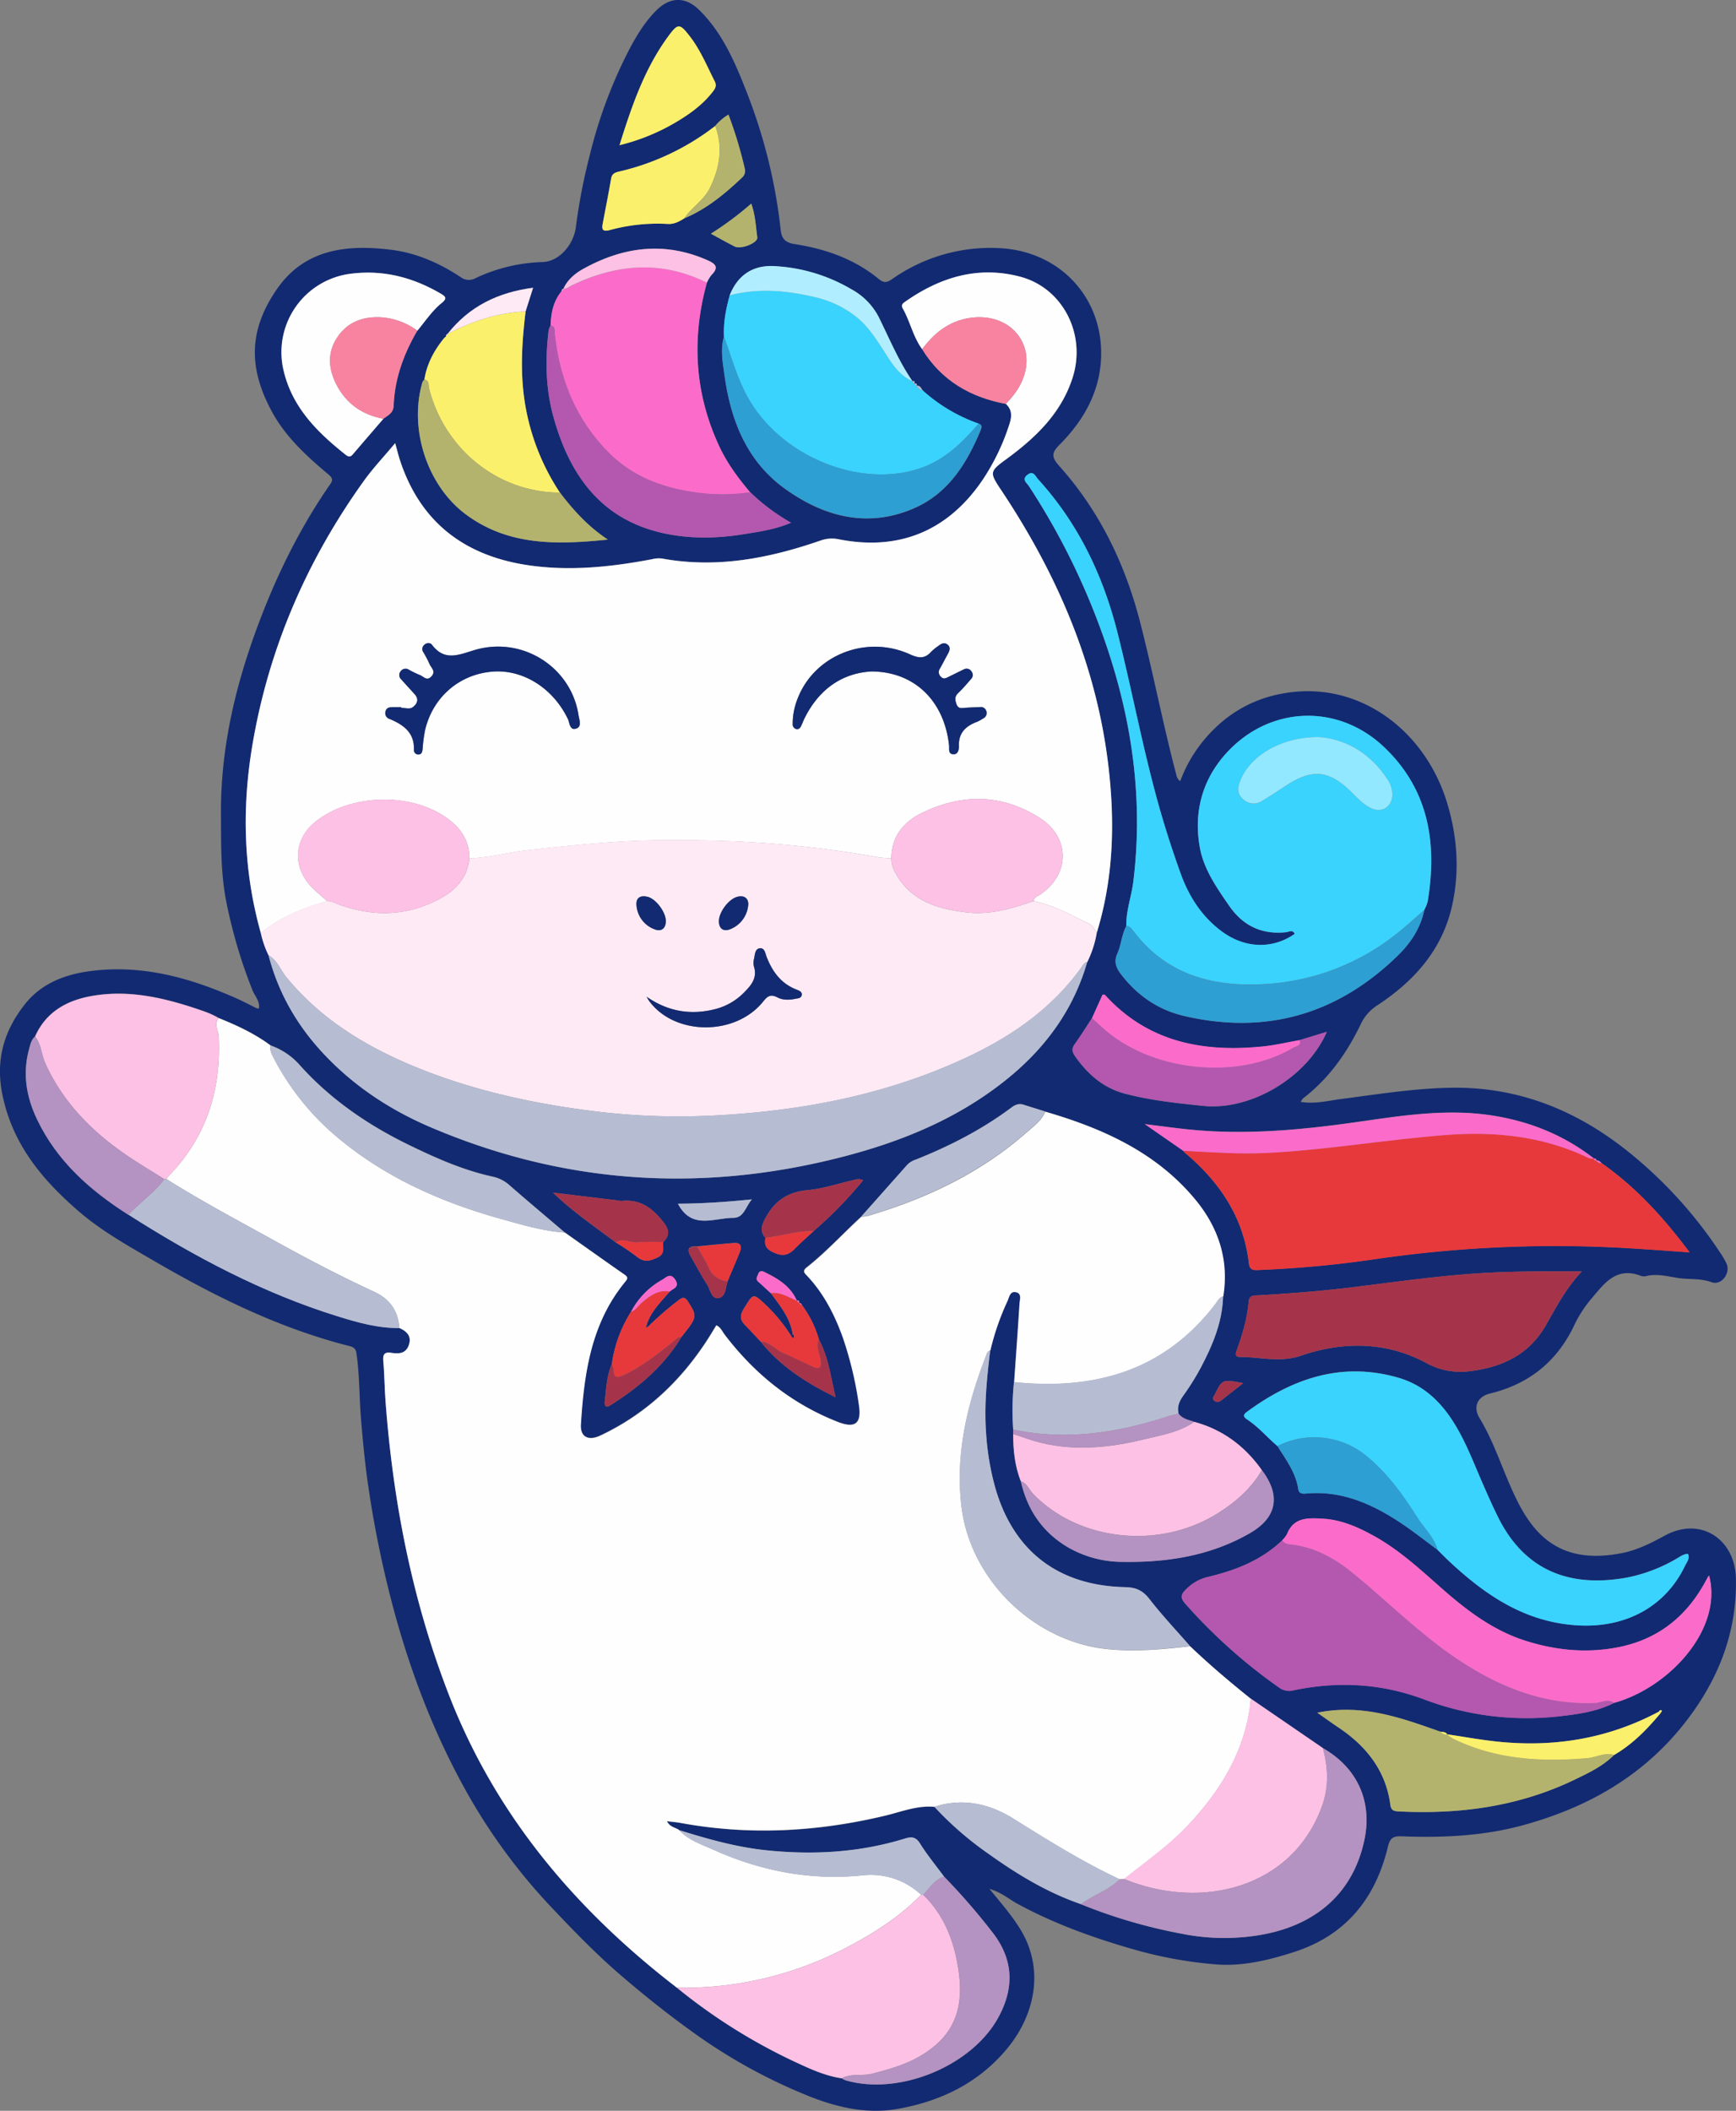 <svg id="Layer_1" data-name="Layer 1" xmlns="http://www.w3.org/2000/svg" viewBox="0 0 768.7 934.34">
  <rect x="0" y="0" width="768.7" height="934.34" fill="#808080" stroke="none"/>
  <defs>
    <style>
      .cls-1 {
        fill: #122a71;
      }

      .cls-2 {
        fill: #fefefe;
      }

      .cls-3 {
        fill: #feeaf5;
      }

      .cls-4 {
        fill: #39d3fd;
      }

      .cls-5 {
        fill: #e7393b;
      }

      .cls-6 {
        fill: #b6bdd3;
      }

      .cls-7 {
        fill: #b457af;
      }

      .cls-8 {
        fill: #fb6cca;
      }

      .cls-9 {
        fill: #fcc1e5;
      }

      .cls-10 {
        fill: #a5344b;
      }

      .cls-11 {
        fill: #b492c1;
      }

      .cls-12 {
        fill: #b4b36d;
      }

      .cls-13 {
        fill: #fbf06b;
      }

      .cls-14 {
        fill: #2d9fd3;
      }

      .cls-15 {
        fill: #f883a0;
      }

      .cls-16 {
        fill: #b0eeff;
      }

      .cls-17 {
        fill: #92e8ff;
      }
    </style>
  </defs>
  <g>
    <path class="cls-1" d="M522.6,345.76a62.72,62.72,0,0,1,15.2-23.24A56.68,56.68,0,0,1,567.93,307c33.52-6.2,62.91,16.15,72.72,48,4.62,15,5.77,30.34,2.37,45.72-4.33,19.64-16.77,33.51-33.08,44.25a19.77,19.77,0,0,0-7.45,8.5c-6.11,12.64-14.12,24-25.46,32.7a8.27,8.27,0,0,0-1.08,1.58c6.31,1.05,12.1-.52,17.86-1.27,16.48-2.13,32.86-4.81,49.55-5,29.35-.27,54.81,10.1,77.38,28.12a194.39,194.39,0,0,1,40.81,44.69,33.76,33.76,0,0,1,3,5.15c1.8,4.22-2.37,9.68-6.64,8.13s-8.52-1.28-12.56-1.61c-5.34-.44-10.7-2.43-16.18-1.16a4.44,4.44,0,0,1-2.48,0c-11.31-4.42-16.6,3.77-22.52,10.65a54.44,54.44,0,0,0-7.39,11.79c-7.65,15.71-20,25.49-37,29.6-5.65,1.37-7.61,6-4.65,10.86,5.71,9.41,9.18,19.83,13.55,29.84,2.72,6.24,5.68,12.35,9.92,17.72,10.32,13.07,24.07,15.21,39.44,12.25,6.9-1.33,13.06-4.45,19.09-7.75,16-8.75,31.13,1.7,31.53,18.83.56,24.49-8.15,45.8-23.09,64.63-18.38,23.16-42.79,36.92-71.07,44.68-17.75,4.86-35.74,5.63-53.9,4.94-3.63-.14-5.1.74-6,4.46-5.5,23.08-18.67,39.45-41.87,46.85-11,3.52-22.35,6.26-33.9,5.42A186.16,186.16,0,0,1,501,862.61c-17.57-5.06-34.65-11.28-50.74-20.05-3.6-2-6.76-4.86-12.14-6.44,5.32,6.43,9.82,11.68,13.5,17.57,10.94,17.54,6.83,37.8-5.36,52.74-12.64,15.49-29.7,23.77-49,27.11-13.07,2.27-25.9-.53-38.16-5.31A240.85,240.85,0,0,1,307,899.69c-11.17-8-21.83-16.49-32.24-25.45C264,865,254.2,854.86,244.54,844.66a257.63,257.63,0,0,1-37.46-50.6c-16.78-29.78-28.2-61.57-36.08-94.76-3.24-13.63-5.88-27.4-7.9-41.2-1.48-10.1-2.47-20.38-3.29-30.63-.75-9.51-.59-19.09-2-28.56-.36-2.56-2.12-2.82-3.67-3.22-30.57-7.86-58.54-21.61-85.67-37.4-11.55-6.72-23.27-13.22-33.4-21.93-16.2-13.94-29.5-29.67-34-51.78-3.2-15.63.83-28.66,10.2-40.35,6.93-8.66,17-12.73,27.86-14.26,23.34-3.28,45,2.77,66,12.15,2.87,1.28,5.64,2.78,8.46,4.15a4,4,0,0,0,1.05.15c.55-3.27-1.84-5.52-2.87-8.16A223.81,223.81,0,0,1,100,398.1c-2.32-12.44-2.08-25.09-2.16-37.71-.18-28,5.88-54.82,15.42-81,8.4-23.08,19-45,33.06-65.19,1.18-1.69.87-2.71-.85-4.15-9.73-8.19-19.14-16.72-25.26-28.18-10-18.71-10.37-35.37,2.35-53.81,12.32-17.86,30.89-19.89,50.44-17.52,11.33,1.38,21.65,5.92,31.15,12.25a6,6,0,0,0,6.48.31A74.26,74.26,0,0,1,240.25,116c7.61-.27,13.84-8,14.75-15.53A257.41,257.41,0,0,1,261.07,69a210.4,210.4,0,0,1,16.62-45.26c3.52-6.86,7.39-13.59,12.93-19.12,6.15-6.14,13-6.22,19.19,0C320.06,14.8,325.57,27.82,330.72,41a237.38,237.38,0,0,1,15,61c.43,4,2.44,5.48,6.21,6.06,13.61,2.11,26.34,6.56,37.15,15.41,2.15,1.76,3.44,1.8,5.91.1a75.66,75.66,0,0,1,47.6-13.73c26.75,1.28,46.18,22.14,44.95,48.86-.69,15.11-7.85,27.58-18.31,38.09-3.54,3.56-3.81,5.43-.24,9.42,17.8,19.88,29.12,43.17,35.8,69,5.71,22.1,10,44.51,15.77,66.58C521,343.12,520.94,344.64,522.6,345.76ZM197.38,148.84l.28.12.11-.28-1,.82c-4.48,5.42-7.75,11.43-8.86,18.47a4.46,4.46,0,0,0-.84,1.19c-6,20.44,1.92,45.49,18.94,58.33,19,14.31,40.88,13.63,63.15,11.37C260.6,233.25,254,225.94,247.91,218a100.78,100.78,0,0,1-15.69-41c-1.93-13.1-1.08-26.13.51-39.16,1-3.29,2.09-6.57,3.32-10.48-15.55,2-28.21,8.23-37.76,20.29l.19.26.27-.19C197.85,147.57,197.63,148.22,197.38,148.84Zm207.52,21c.29-1,0-1.4-1-1.07l.14-.09c-6.11-8.89-10.2-18.83-14.95-28.44A29.35,29.35,0,0,0,376.93,128a74.76,74.76,0,0,0-34.64-10.17c-9.24-.33-15.74,4.2-19.2,13-1.63,6-2.82,12-2.52,18.2-1.65,5.61-.56,11.25.19,16.8,2.75,20.29,10,38.58,27.22,50.83s36.56,17.25,57,8.25c15-6.63,23.22-19.87,29.28-34.52.49-1.17.72-2.27-.85-2.82a72.84,72.84,0,0,1-24.77-14.69c-.79-.86-1.11-2.37-2.79-2l.1.07c.16-.88,0-1.4-1.07-1.06Zm-51.12,406.9.06,0c.09-.77,0-1.33-1-1.06l0,0c-2.9-6.54-8.58-9.91-14.67-12.78a1.58,1.58,0,0,0-2.39.92c-.43,1.16-1.44,2.31,0,3.54,1.86,1.61,3.66,3.3,5.49,5,4.14,5.58,8.57,11,9.73,18.2l-.76.66a72.08,72.08,0,0,0-10.92-13.4c-5.95-5.63-5.68-5.51-10,1.52-1.86,3-1.6,5,.64,7.26s4.53,4.78,6.79,7.17c8.61,10.81,19.81,18.1,33.22,24.7-2.19-9.52-3.24-18-7.42-25.65a47,47,0,0,0-7.35-15C354.9,577.3,354.63,576.66,353.78,576.76Zm353-63c.15-.86-.4-1-1.06-1h0c-13.12-10.23-28.07-16.26-44.38-18.91-19.66-3.19-39.13-.29-58.57,2.52-25.74,3.73-51.52,6.25-77.54,3.46-5.67-.61-11.32-1.39-18.38-2.27l17,11.78c.35.36.66.76,1,1.08,15.29,12.9,25.82,28.55,28.15,48.89.37,3.26,2.44,2.9,4.65,2.82a488,488,0,0,0,51.65-4.85,550.61,550.61,0,0,1,112-4.77c8.65.51,17.29,1.18,26.83,1.84-11.62-15.51-23.88-28.93-39-39.52-.69-.67-1.34-1.42-2.47-1.1Zm-384.62,53.4c1.79-4.26,3.62-8.5,5.35-12.79,1-2.44.75-4.41-2.57-4.16-5.43.42-10.85,1-16.28,1.51-3.57-.27-4.77,1-2.84,4.35,2.41,4.18,4.65,8.46,7.26,12.51,1.44,2.25,1.9,6.51,5.09,6S321.26,570,322.19,567.21ZM249.75,127.87c-.82-.12-1,.45-1.12,1.06-3.56,4.39-4.64,9.57-4.79,15a9.64,9.64,0,0,0-.9,2.24c-1.54,12.85-1.38,25.7,2.07,38.19,7.36,26.66,21.88,46.63,51,52.12,11.26,2.12,22.55,1.75,33.8-.1,6.65-1.09,13.35-2,20.48-5a88.18,88.18,0,0,1-18.1-13.5c-5.41-6.36-10.32-13-13.84-20.68-10.78-23.38-12.13-47.44-5.32-72.11a15.76,15.76,0,0,1,2-3.38c3.74-3.76,1.34-5.2-2.16-6.72-18.84-8.18-36.91-5.74-54.4,3.88-3.74,2.06-7.13,4.82-9,8.94Zm89.16,420.05c-.49,3,.08,4.86,3.48,6.43,4.06,1.86,6.69,1.39,9.58-1.62,2.64-2.75,5.56-5.24,8.35-7.84a181,181,0,0,0,21.88-22.46c-2.18-.93-3.56-.22-5,.11-6.49,1.49-12.92,3.67-19.48,4.26-8.57.76-14.32,4.4-18.51,11.89C337.29,542.15,336.19,544.72,338.91,547.92Zm-45.23,1.92c3.45-3.58,2.37-6.11-.71-9.84-4.82-5.84-10.08-9.21-17.73-8.39a8.89,8.89,0,0,1-2-.27l-28.55-3.44-.15-.31.22.26c8.57,8.27,18.37,15,27.88,22.09a108.78,108.78,0,0,1,9.31,6.33c3.21,2.68,5.94,1.93,9.3.31S293.41,552.25,293.68,549.84ZM640.84,767.76c-.69-1.28-2-1-3.1-1.27-17.31-6.11-34.59-12.44-54.43-8.38,3.66,2.56,6.58,4.67,9.57,6.68,12.28,8.27,20.8,19.07,22.78,34.15.33,2.55,1.75,2.77,3.73,2.87,27,1.35,53.13-2.17,77.73-14,6.24-3,12.59-6,17.61-11,8.17-4.73,14.61-11.37,20.59-18.53.21-.36.65-1,.57-1-.57-.57-1-.22-1.32.37-23,12.27-47.53,16.05-73.24,13.09-6.9-.79-13.75-2-20.63-3.06ZM279.42,580.67a58.17,58.17,0,0,0-8.51,23.19c-2.28,5.24-2.48,10.87-3.13,16.41-.23,1.92.42,3.08,2.48,1.78,12.55-7.93,23.72-17.3,31.47-30.23,7.11-8.87,7.06-9.1,3-15.57-1.33-2.12-2.22-2.2-4.15-.79a143.07,143.07,0,0,0-13.49,11.69l-.73-.71c1.87-6,6.33-10.17,10.22-14.75,1.61-1.39,4.52-2,2.4-5.28s-4.15-.78-5.87.15A34.35,34.35,0,0,0,279.42,580.67ZM303,96.66c9.83-4.1,17.87-10.72,25.49-18a3.89,3.89,0,0,0,1.3-4,187.37,187.37,0,0,0-7.22-23.93,22.32,22.32,0,0,0-5.86,5A109.9,109.9,0,0,1,273.84,76c-1.77.43-2.92,1-3.27,3.07-1.14,6.7-2.49,13.37-3.74,20.05-.49,2.6.16,3.49,3.09,2.74a80,80,0,0,1,25.63-2.73C298.38,99.33,300.7,98.09,303,96.66Zm115,734c-3.55-4.81-7.38-9.44-10.54-14.49-1.92-3.07-3.73-3.25-6.88-2.28-19.84,6.11-40.12,7.28-60.7,5.21-13.48-1.36-26.38-5-39.23-9-1.56-1.15-4-1.19-5.3-3.89,2.44.3,4.23.44,6,.76,30.39,5.6,60.52,4,90.48-3.18,7.22-1.72,14.26-4.65,21.94-3.93a147,147,0,0,0,24,20.82c12.72,9.09,26,17.14,40.92,22.26a232.18,232.18,0,0,0,44.35,13,95.55,95.55,0,0,0,33.22.88c26.15-3.9,43-18.8,47.93-42.56,3.51-17-3.27-31.81-18.45-40.45l-32-21.93c-9.24-7.39-18.26-15-26.83-23.21-6-6.89-12.31-13.55-17.9-20.77-2.94-3.8-5.92-5.2-10.71-5.31-29.35-.62-49.08-15.58-57.3-43A115.87,115.87,0,0,1,436.68,635c-1-12.51.26-24.9,1.79-37.28a113.39,113.39,0,0,1,7.59-21.91c.79-1.62,1.16-4.46,3.76-3.9s1.69,3.25,1.57,5.06c-.72,11.59-1.57,23.17-2.38,34.75a119.58,119.58,0,0,0-.39,21.07l0,2c0,7.15.73,14.19,3.39,20.92,2.85,12.61,9.55,22.49,20.76,29.14a48.48,48.48,0,0,0,24.33,6.51c19.73.29,38.91-2.73,56.27-12.68,12.2-7,13.77-16.82,5.38-27.91-7.53-10.61-17.36-18-30-21.39-2.46-.89-5.18-1.3-6.9-3.63-.68-3,.28-5.37,2-7.84a113.18,113.18,0,0,0,7.9-12.64c5.18-9.87,9.5-20.06,9.8-31.47,2.62-16.19-2.15-30.48-12.29-42.78-17.34-21-41-31.57-66.5-39-3.15-1-6.3-2-9.43-3-2.11-.71-3.77-.08-5.51,1.22-13,9.7-27.23,17-42.24,23a9.26,9.26,0,0,0-3.81,2.25q-10.2,11.55-20.45,23c-8.1,7.43-15.51,15.6-24.16,22.41-2.16,1.7-.93,2.59.24,3.85,7.29,7.81,12,17.09,15.64,27a161,161,0,0,1,7.19,30c1.28,8.24-1.56,10.63-9.43,7.53-20.38-8-36.76-21.24-50-38.58-1.08-1.42-1.76-3.23-3.68-4.15-1.23,2-2.41,4-3.65,5.92-11.95,18.65-27.49,33.33-47.63,42.85-5.48,2.59-9.06.59-8.72-4.89,1.42-22.65,4.5-44.83,19.65-63.21,1.07-1.3,1.3-2-.28-3.08-8.88-6.17-17.68-12.45-26.5-18.69-8.09-6.9-16.24-13.73-24.25-20.72a16.14,16.14,0,0,0-7.36-3.9c-13.09-2.81-25.21-8.18-37.17-14-18.58-9-35.33-20.52-49.12-36.1a30.93,30.93,0,0,0-12.35-8.05c-7-5.23-14.92-8.89-23-12.14-3.57-2.15-7.55-3.35-11.46-4.62-14.5-4.72-29.28-7.8-44.56-5.11-11.07,1.95-20.34,7-25.21,17.91-1.76,1.5-2.14,3.7-2.7,5.73-2.94,10.77-1.16,21.07,3.54,30.93C25.24,514,39.88,526.92,56.8,537.65c29.15,18.56,59.5,34.66,92.64,45,8.88,2.76,17.88,5.3,27.34,5.21,3.42,1.49,5.66,3.7,4.18,7.74-1.3,3.56-4.41,3.79-7.48,3.3s-4,.52-3.76,3.64c.52,6,.59,12,1,17.94,3.33,44.51,11.8,87.9,28,129.66,20.69,53.39,56.14,95.22,101,129.76a251.17,251.17,0,0,0,52.88,33.08c6.45,3,12.95,6,20.09,7a10.44,10.44,0,0,0,1.73.88c23.64,6.87,55.61-6.15,67.51-27.6,7-12.63,7.09-25-1.79-37A285.89,285.89,0,0,0,418,830.62Zm65.52-379.93c-2.55,3.88-5,7.83-7.71,11.6-1.33,1.85-1.05,3.35.08,5,5.55,8,12.57,14.25,22.14,16.78,11.43,3,23.18,4.25,34.93,5.44,20.88,2.11,45.78-12.55,54.55-32.78l-12.1,3.69c-5.55,1-11.08,2.32-16.68,2.86-26.5,2.59-50.67-2.15-69.5-22.94-.14-.16-.6,0-1,0ZM184.78,146.38c3.52-4.2,6.54-8.86,10.85-12.33,2.46-2,1.65-2.81-.55-4.1-12.15-7.11-25.16-10.52-39.23-8.85a35,35,0,0,0-30.19,43.39c3.92,16.12,15,27,27.49,36.91,1.81,1.44,2.59.24,3.59-.92q6.51-7.57,13-15.11c2-1.55,4.44-2.51,4.55-5.84C174.75,167.55,178.8,156.65,184.78,146.38Zm529.94,607.4c24.21-6.67,48.29-32.5,42.08-56.29-.13.11-.3.19-.38.33-.73,1.29-1.43,2.61-2.17,3.91-8.43,14.64-20.75,24-37.41,27.39-14,2.81-27.82,1.5-41.36-2.81-14.45-4.59-26.18-13.55-37.34-23.41-9.23-8.15-18.3-16.51-29.11-22.62-7.29-4.12-14.86-7.59-23.37-8-6.31-.34-12.81-.78-15.79,6.84a11.91,11.91,0,0,1-2.14,2.74c-9.33,8.94-20.92,13.37-33.17,16.26a19.7,19.7,0,0,0-9.29,5.34c-2.36,2.24-2.83,3.71-.43,6.44A238.56,238.56,0,0,0,566.42,747a7.51,7.51,0,0,0,6.5,1.16c19.49-4.05,38.56-3.08,57.43,3.95a128.42,128.42,0,0,0,59.87,7.61C698.62,758.82,707,757.71,714.72,753.78ZM565.65,640.11c3.77,6,8.14,11.72,9.2,19,.29,2,1.81,2.13,3.39,2,15.56-1.44,28.94,4.4,41.49,12.66,5.79,3.81,11.23,8.15,16.83,12.25,1.77,1.74,3.51,3.54,5.34,5.24,16.14,15,33.61,26.86,56.85,28.18,20.82,1.18,38.61-8,47.43-26.47.74-1.54,2.12-3,1.29-5.16-2,0-3.46,1.19-5,2.06a70.44,70.44,0,0,1-21.81,8.37c-25.67,4.71-45.48-3.12-57.18-26.43-2.46-4.9-4.68-9.93-6.88-15-4-9.14-7.47-18.53-12.79-27-5.93-9.49-13.67-16.81-24.65-20-25.07-7.23-46.87.32-67,15.09-1.68,1.23-1.74,2.17,0,3.34C557.21,631.59,561.1,636.23,565.65,640.11Zm65-237.25a18.41,18.41,0,0,0,1.51-3.68c4.34-25.89.51-49.74-19.36-68.53-20.33-19.23-50-18.13-69,1.92-11.51,12.13-15.39,27.12-12.43,43,1.74,9.31,7.54,17.69,13.09,25.64,6,8.65,14.35,12.59,25,11.46,1.26-.13,2.91-1.32,3.86.72-9.94,6.93-22.22,6.49-32.56-1.27-8.67-6.51-14.31-15.31-17.93-25.35-3.32-9.23-6.38-18.58-9.09-28-7.44-25.94-12.29-52.51-18.89-78.66-6.44-25.49-17.42-48.49-35.22-68-1.12-1.23-2-4-4.69-1.91s-.26,3.56.67,5a309.21,309.21,0,0,1,25.67,47.94c17.3,40.69,26,82.76,20.55,127.17-.82,6.58-3.25,12.89-3.09,19.61-2.09,3.84-2.22,8.32-4,12.24-1.58,3.52-.57,6.23,1.65,9.12,7.17,9.37,16.53,15.77,27.8,18.41,36.42,8.53,68.18-.7,94.86-26.8C624.63,417.41,629,410.82,630.66,402.86Zm-511.75,20c4.49,17.29,13.27,32.15,25.64,44.95,13.16,13.61,28.76,23.75,46,31.13,59.05,25.22,119.77,29.19,181.85,13.32,27-6.9,52.47-17.34,74.29-35.24,16.6-13.62,28.74-30.35,34.73-51.21a46.79,46.79,0,0,0,4.19-12.94c5.84-19,7.53-38.53,6.48-58.25-2.7-50.6-20.91-95.8-48.73-137.53C438,209,438,208.76,446,203c12.79-9.4,24-20.18,29-35.86,6.11-19.27-4.49-39.8-23.47-44.68-18.5-4.77-35.2.34-50.5,11-1.06.74-2.22,1.42-1.24,3.16,3.27,5.78,4.57,12.52,8.57,18,8.55,13.9,21.37,21.26,37.07,24.21,2.7,2.47,2.73,5.31,1.66,8.65a97.93,97.93,0,0,1-11.76,24.69C420,234.9,398.3,244,371.46,238.69a14.83,14.83,0,0,0-8.2.57c-22.77,7.88-45.95,12.37-70.13,7.94a11.8,11.8,0,0,0-4.43.31C270.12,251,251.43,253,232.59,250c-27.57-4.4-46.56-19.27-55.45-46.17-.74-2.24-1.29-4.56-2.16-7.67-5,6-9.87,11.14-13.92,16.78-25.19,35.16-42,73.93-49.26,116.64-4.76,28.05-4.06,55.94,3.71,83.48A44.1,44.1,0,0,0,118.91,422.85ZM700.43,562.78c-14.28-.08-27-.06-39.81.52-21.14,1-42,4.11-63,6.65-13.39,1.62-26.82,2.64-40.27,3.42-1.89.11-4.17-.19-4.43,2.79-.65,7.52-2.8,14.69-5.36,21.74-.55,1.51-.6,2.76,1.4,2.75,9,0,17.87,2.63,27.14-.56,18.64-6.4,37.6-6.26,55.23,3.1a31.38,31.38,0,0,0,19.87,3.72c13.93-1.77,25.67-7.26,33-19.76C688.86,579.12,693,570.74,700.43,562.78ZM274.32,64.27A91.24,91.24,0,0,0,299.45,54c6.16-3.66,11.93-7.84,16.36-13.64,1.17-1.52,1.53-2.73.66-4.45-3.46-6.8-6.34-13.93-11.1-20-4.35-5.56-5.14-5.66-9.34,0C285.5,30.2,279.81,46.65,274.32,64.27Zm40.45,39.18c3.88,2.09,7.19,4,10.58,5.67,2.81,1.41,10.31-1.62,10-4.05-.68-4.83-.83-9.79-2.68-14.94A140.58,140.58,0,0,1,314.77,103.45ZM300.18,532.82c6.14,11.7,16,6.24,24.42,6.28,4.84,0,5.4-4.76,8.33-8.19C321.47,532.07,311.08,532.76,300.18,532.82Zm250.34,79.42c-9.29-1.7-9.29-1.7-12.55,4.93-.47,1-1.65,1.91-.13,3,1.2.83,2.18.32,3.15-.45C544,617.35,547,615,550.52,612.24Z"/>
    <path class="cls-2" d="M413.75,799.78c-7.68-.72-14.72,2.21-21.94,3.93-30,7.13-60.09,8.78-90.48,3.18-1.75-.32-3.54-.46-6-.76,1.32,2.7,3.74,2.74,5.3,3.89,4.22,4.52,10,6.39,15.39,8.8,21,9.42,42.93,13.65,66.1,11.27a32.52,32.52,0,0,1,25.76,8.6c-10,10.22-22,17.75-34.57,24.15a154.74,154.74,0,0,1-73.58,17c-44.87-34.54-80.32-76.37-101-129.76-16.19-41.76-24.66-85.15-28-129.66-.44-6-.51-12-1-17.94-.28-3.12.58-4.16,3.76-3.64s6.18.26,7.48-3.3c1.48-4-.76-6.25-4.18-7.74-.42-7.56-4.32-12.84-11-15.94-15-6.93-29.55-14.54-44-22.53-16.13-8.94-32.44-17.58-48.07-27.41a8.09,8.09,0,0,1,.84-1.23C91.38,503.44,98,482.59,96.84,458.83c-.13-2.69-2.2-5.46,0-8.16,8.09,3.25,16,6.91,23,12.14-.49,2.13.52,3.9,1.44,5.67A114.71,114.71,0,0,0,150,503.93c21.42,17.77,46.3,28.58,72.87,35.9,8.95,2.47,17.88,5.16,27.24,5.75,8.82,6.24,17.62,12.52,26.5,18.69,1.58,1.1,1.35,1.78.28,3.08-15.15,18.38-18.23,40.56-19.65,63.21-.34,5.48,3.24,7.48,8.72,4.89,20.14-9.52,35.68-24.2,47.63-42.85,1.24-1.94,2.42-3.92,3.65-5.92,1.92.92,2.6,2.73,3.68,4.15,13.21,17.34,29.59,30.57,50,38.58,7.87,3.1,10.71.71,9.43-7.53a161,161,0,0,0-7.19-30c-3.6-10-8.35-19.23-15.64-27-1.17-1.26-2.4-2.15-.24-3.85,8.65-6.81,16.06-15,24.16-22.41a20.11,20.11,0,0,0,2.92-.39c25.9-7.64,49.85-19,70.32-37,3.05-2.67,6.52-5.15,8.2-9.13,25.45,7.4,49.16,18,66.5,39,10.14,12.3,14.91,26.59,12.29,42.78-1.82.44-2.49,2.12-3.47,3.4-22.67,29.67-53.53,38.2-89.12,34.54.81-11.58,1.66-23.16,2.38-34.75.12-1.81,1.16-4.46-1.57-5.06s-3,2.28-3.76,3.9a113.39,113.39,0,0,0-7.59,21.91c-1.4.31-1.61,1.56-2,2.62-8.26,21.31-13.51,43-10.81,66.23,3.81,32.66,32.26,60.23,65,63.36,12.26,1.18,24.22.07,36.27-1.31,8.57,8.17,17.59,15.82,26.83,23.21-.17,1.65-.27,3.3-.53,4.93-3.22,20.48-13.83,37-27.8,51.71-8.36,8.79-18.32,15.72-27.76,23.24l-1.93.09c-16.29-7.65-31.52-17.11-46.75-26.65C438.28,798.44,426.39,795.7,413.75,799.78Z"/>
    <path class="cls-2" d="M408.33,154.57c-4-5.44-5.3-12.18-8.57-18-1-1.74.18-2.42,1.24-3.16,15.3-10.7,32-15.81,50.5-11,19,4.88,29.58,25.41,23.47,44.68-5,15.68-16.22,26.46-29,35.86-7.92,5.81-7.92,6.06-2.55,14.13,27.82,41.73,46,86.93,48.73,137.53,1.05,19.72-.64,39.24-6.48,58.25-1-1.46-1.74-3.18-3.49-4-8-3.82-15.72-8.21-24.54-10,.29-1.76,1.89-2.16,3.1-3,13.15-9,13.16-25.16-.31-33.79-16.87-10.81-34.58-10.81-52.25-2.21-8,3.9-13.42,10.34-13.51,20a45,45,0,0,1-5.46-.36A487.88,487.88,0,0,0,310.49,372c-13.8-.29-27.61-.14-41.39.92q-18.36,1.41-36.64,3.56c-8.24,1-16.28,3.28-24.63,3.44.11-7.5-3.63-13.14-9.3-17.35-16-11.91-42.71-11.38-58.52.89-9.71,7.53-10.79,19.78-2.42,28.76,2.25,2.41,4.86,4.48,7.3,6.7-10.61,3-20.76,7-29.38,14.14-7.77-27.54-8.47-55.43-3.71-83.48,7.24-42.71,24.07-81.48,49.26-116.64,4.05-5.64,8.87-10.73,13.92-16.78.87,3.11,1.42,5.43,2.16,7.67C186,230.68,205,245.55,232.59,250c18.84,3,37.53,1.09,56.11-2.44a11.8,11.8,0,0,1,4.43-.31c24.18,4.43,47.36-.06,70.13-7.94a14.83,14.83,0,0,1,8.2-.57C398.3,244,420,234.9,435.3,212.12a97.93,97.93,0,0,0,11.76-24.69c1.07-3.34,1-6.18-1.65-8.65,1.09-1.25,2.24-2.45,3.27-3.75,6.56-8.24,7.69-18,3-25.44s-14.12-10.74-24.23-8.48C419.2,142.94,413.23,148,408.33,154.57ZM177.66,313.34V313c-1.16,0-2.33,0-3.49,0-1.58,0-3.08.13-3.49,2a2.65,2.65,0,0,0,1.76,3.2c6.2,2.59,11.18,6.06,10.84,13.82a1.9,1.9,0,0,0,1.93,1.94c1.52,0,1.78-1.14,1.91-2.4a69,69,0,0,1,1.1-8.39c3.45-14.47,14.95-24.52,29.4-25.85,13.73-1.28,27.25,7.18,33.87,21,.81,1.71.77,5.21,3.77,4.12,2.45-.89,1.23-3.81.92-5.85-3.23-21.22-24.7-35.08-45.86-28.91-7.09,2.08-13.37,5.23-19-2.23-.83-1.1-2.41-1.05-3.56.08a2.39,2.39,0,0,0-.29,3.17,50.41,50.41,0,0,1,2.77,5.3c.7,1.66,2.82,3.09.86,5.32-2.09,2.38-3.57.05-5.2-.53a44.81,44.81,0,0,1-4.93-2.4,2.64,2.64,0,0,0-3.56.74,2.57,2.57,0,0,0,.28,3.61c2,2.23,4.06,4.4,6,6.64,2.11,2.39.74,4.55-1.16,5.8C181.38,314,179.32,313.34,177.66,313.34ZM386,297.22c19.07.14,32.08,13.2,34.23,32.66.17,1.51-.53,3.86,1.85,4,2.15.14,2.57-2.11,2.52-3.65-.2-5.86,3.08-8.87,8.08-10.73a17.61,17.61,0,0,0,2.61-1.45,2.63,2.63,0,0,0,1.42-3.34A2.48,2.48,0,0,0,434,313c-2.16.08-4.32.17-6.47.31-1.62.09-3.21.68-4-1.66-.67-1.92-.86-3.32.77-4.87,2.05-1.94,3.88-4.11,5.73-6.25a2.44,2.44,0,0,0,.21-3.21,2.54,2.54,0,0,0-3.47-1c-2.25,1.08-4.48,2.19-6.71,3.29-1.2.59-2.27,1.26-3.52-.14a2.69,2.69,0,0,1-.3-3.57c1.22-2.17,2.34-4.4,3.55-6.58.78-1.42,1.24-2.88-.23-4s-2.81-.4-4.05.62a23.09,23.09,0,0,0-3.11,2.49c-2.83,3.27-5.54,3-9.43,1.24-19.41-8.85-42.32.31-49.77,19.55A30.17,30.17,0,0,0,351,320.4a2.15,2.15,0,0,0,1.52,2.29c1.15.31,1.85-.45,2.3-1.43.56-1.2,1-2.45,1.63-3.63C362.91,304.79,373.26,297.88,386,297.22Z"/>
    <path class="cls-3" d="M207.83,379.87c8.35-.16,16.39-2.46,24.63-3.44q18.28-2.18,36.64-3.56c13.78-1.06,27.59-1.21,41.39-.92a487.88,487.88,0,0,1,78.71,7.55,45,45,0,0,0,5.46.36,12.74,12.74,0,0,0,1.62,6.17c6.78,12.78,18.75,16.33,31.82,17.85,10.31,1.19,20-1.7,29.53-5,8.82,1.76,16.57,6.15,24.54,10,1.75.84,2.47,2.56,3.49,4a46.79,46.79,0,0,1-4.19,12.94c-1.51.28-2.05,1.63-2.81,2.67-12.84,17.78-30.23,29.94-49.7,39.15-35.11,16.62-72.58,23.95-111.08,26.06A305,305,0,0,1,264,492c-27.23-3.35-53.83-9.08-79.28-19.4-22.16-9-42.28-21.08-57.78-39.87-2.71-3.28-4.1-7.65-8.06-9.9a44.1,44.1,0,0,1-3.4-9.84c8.62-7.16,18.77-11.13,29.38-14.14,1.73-.07,3.16.81,4.71,1.38,15.73,5.82,31.19,5.45,46-2.85C202.24,393.64,207.12,388.08,207.83,379.87Zm78.48,61.33c.42.69.79,1.41,1.27,2.05,11.39,15.28,38.18,15.36,50.41,0,1.93-2.42,3.31-3.3,6.31-1.74,2.31,1.21,5.17,1.16,7.85.6,1.13-.24,2.55-.23,2.85-1.59s-1-2-2.07-2.4c-6.95-2.6-10.85-7.9-13.46-14.53-.61-1.54-.83-4.24-3.19-3.83-2,.35-2,2.83-2.37,4.57a7,7,0,0,0-.08,3.46c1.68,5.21-1.4,8.54-4.57,11.73a27.22,27.22,0,0,1-13.4,7.35C305.23,449.38,295.49,447.55,286.31,441.2Zm32-33.44c0,3.39,2.09,4.83,5.31,3.44a12.57,12.57,0,0,0,7.61-9.82c.64-3.59-1.61-5.4-5-4.33C322.46,398.22,318.3,403.87,318.33,407.76Zm-23.5-.11c0-3.87-4.27-9.64-8-10.63-3.34-.89-5.39.43-5,4a12.27,12.27,0,0,0,7.72,10.24C292.77,412.61,294.85,411.05,294.83,407.65Z"/>
    <path class="cls-4" d="M498.73,409.89c-.16-6.72,2.27-13,3.09-19.61,5.49-44.41-3.25-86.48-20.55-127.17a309.21,309.21,0,0,0-25.67-47.94c-.93-1.42-3.35-2.91-.67-5s3.57.68,4.69,1.91c17.8,19.52,28.78,42.52,35.22,68,6.6,26.15,11.45,52.72,18.89,78.66,2.71,9.43,5.77,18.78,9.09,28,3.62,10,9.26,18.84,17.93,25.35,10.34,7.76,22.62,8.2,32.56,1.27-.95-2-2.6-.85-3.86-.72-10.63,1.13-18.94-2.81-25-11.46-5.55-8-11.35-16.33-13.09-25.64-3-15.89.92-30.88,12.43-43,19-20.05,48.67-21.15,69-1.92,19.87,18.79,23.7,42.64,19.36,68.53a18.41,18.41,0,0,1-1.51,3.68c-4.25,3.64-8.36,7.47-12.78,10.9a102.62,102.62,0,0,1-57.31,21.82c-23,1.44-43.93-3.81-58.74-23.53C501,411,500.28,409.88,498.73,409.89ZM584,326.25c-16.43-.07-30.14,8-34.7,19.08-1.21,2.95-1.72,5.84.92,8.27a6.78,6.78,0,0,0,8.73.91c3.56-2.14,7-4.44,10.5-6.72,11.6-7.6,18.94-6.92,28.85,2.75,2.73,2.67,5.31,5.56,8.83,7.24,4.77,2.27,9.22-.58,9.39-5.85a12,12,0,0,0-2.21-7C606.72,333.21,595.83,327.13,584,326.25Z"/>
    <path class="cls-5" d="M709.2,514.88c15.15,10.59,27.41,24,39,39.52-9.54-.66-18.18-1.33-26.83-1.84a550.61,550.61,0,0,0-112,4.77,488,488,0,0,1-51.65,4.85c-2.21.08-4.28.44-4.65-2.82-2.33-20.34-12.86-36-28.15-48.89a13.14,13.14,0,0,1-1-1.08c12.46.62,24.88,1.58,37.37.94,26.75-1.36,53.14-6,79.83-8,20.92-1.52,41.14.59,60.4,9.33,1.34.61,2.63,1.52,4.24,1.14h0c0,.69.47.91,1.06,1l-.07,0A3.16,3.16,0,0,0,709.2,514.88Z"/>
    <path class="cls-6" d="M118.91,422.85c4,2.25,5.35,6.62,8.06,9.9,15.5,18.79,35.62,30.89,57.78,39.87C210.2,482.94,236.8,488.67,264,492a305,305,0,0,0,53.85,1.66c38.5-2.11,76-9.44,111.08-26.06,19.47-9.21,36.86-21.37,49.7-39.15.76-1,1.3-2.39,2.81-2.67-6,20.86-18.13,37.59-34.73,51.21-21.82,17.9-47.27,28.34-74.29,35.24-62.08,15.87-122.8,11.9-181.85-13.32-17.29-7.38-32.89-17.52-46-31.13C132.18,455,123.4,440.14,118.91,422.85Z"/>
    <path class="cls-4" d="M565.65,640.11c-4.55-3.88-8.44-8.52-13.49-11.82-1.78-1.17-1.72-2.11,0-3.34,20.16-14.77,42-22.32,67-15.09,11,3.16,18.72,10.48,24.65,20,5.32,8.52,8.79,17.91,12.79,27,2.2,5,4.42,10.06,6.88,15,11.7,23.31,31.51,31.14,57.18,26.43a70.44,70.44,0,0,0,21.81-8.37c1.55-.87,3-2.1,5-2.06.83,2.13-.55,3.62-1.29,5.16-8.82,18.45-26.61,27.65-47.43,26.47-23.24-1.32-40.71-13.14-56.85-28.18-1.83-1.7-3.57-3.5-5.34-5.25-1.54-5.62-5.89-9.52-8.89-14.23-6.43-10.11-13.32-19.81-22.83-27.51A36.24,36.24,0,0,0,565.65,640.11Z"/>
    <path class="cls-7" d="M714.72,753.78c-7.7,3.93-16.1,5-24.5,6a128.42,128.42,0,0,1-59.87-7.61c-18.87-7-37.94-8-57.43-3.95a7.51,7.51,0,0,1-6.5-1.16,238.56,238.56,0,0,1-41.58-37.19c-2.4-2.73-1.93-4.2.43-6.44a19.7,19.7,0,0,1,9.29-5.34c12.25-2.89,23.84-7.32,33.17-16.26a4.45,4.45,0,0,0,3.43,1.78c10.65,1.11,19.55,6,27.71,12.59,15.08,12.24,28.8,26.1,44.88,37.13,18.79,12.88,39,21.38,62.31,20.54C708.91,753.75,711.84,751.71,714.72,753.78Z"/>
    <path class="cls-8" d="M313,125.13c-6.81,24.67-5.46,48.73,5.32,72.11,3.52,7.63,8.43,14.32,13.84,20.68a84.78,84.78,0,0,1-23.81.11c-14.85-2.07-28.3-7-39.07-17.92-14.24-14.48-21.41-32.12-23.61-52-.18-1.57.39-3.49-1.87-4.11.15-5.47,1.23-10.65,4.79-15l1.12-1.06-.23,0c1.46.15,2.44-.88,3.62-1.45C272.91,116.84,292.86,115.12,313,125.13Z"/>
    <path class="cls-4" d="M320.57,148.94c-.3-6.22.89-12.24,2.52-18.19,12.54-3.32,25-2.2,37.41.71a45.75,45.75,0,0,1,19.1,9.16c4.57,3.76,7.74,8.55,10.94,13.43,3.66,5.59,6.85,11.74,13.47,14.65l-.14.09,1,1.07-.06-.05,1.07,1.06-.1-.07a4,4,0,0,0,2.79,2,72.84,72.84,0,0,0,24.77,14.69c-7.22,8.38-14.91,16-25.79,19.75-27.1,9.27-62.51-5.52-76.77-31.94C326.27,166.88,323.79,157.8,320.57,148.94Z"/>
    <path class="cls-9" d="M299.75,879.85a154.74,154.74,0,0,0,73.58-17c12.61-6.4,24.57-13.93,34.56-24.15l.88,0C417.57,847.18,422,858,424,869.58c3.14,17.42,0,31.12-17.12,40.85-6.48,3.67-13.46,5.59-20.57,7.46-4.51,1.19-9.33-.23-13.62,2.05-7.14-1.06-13.64-4-20.09-7A251.17,251.17,0,0,1,299.75,879.85Z"/>
    <path class="cls-9" d="M96.81,450.67c-2.17,2.7-.1,5.47,0,8.16,1.19,23.76-5.46,44.61-22.25,61.87a8.09,8.09,0,0,0-.84,1.23l-1,0c-6-3.82-12.19-7.43-18-11.51-14.79-10.33-27-22.94-34.6-39.63-1.78-3.92-1.81-8.45-4.55-12,4.87-10.93,14.14-16,25.21-17.91,15.28-2.69,30.06.39,44.56,5.11C89.26,447.32,93.24,448.52,96.81,450.67Z"/>
    <path class="cls-10" d="M700.43,562.78c-7.48,8-11.57,16.34-16.26,24.37-7.3,12.5-19,18-33,19.76a31.38,31.38,0,0,1-19.87-3.72c-17.63-9.36-36.59-9.5-55.23-3.1-9.27,3.19-18.11.54-27.14.56-2,0-2-1.24-1.4-2.75,2.56-7,4.71-14.22,5.36-21.74.26-3,2.54-2.68,4.43-2.79,13.45-.78,26.88-1.8,40.27-3.42,21-2.54,41.86-5.69,63-6.65C673.39,562.72,686.15,562.7,700.43,562.78Z"/>
    <path class="cls-8" d="M714.72,753.78c-2.88-2.07-5.81,0-8.66.07-23.35.84-43.52-7.66-62.31-20.54-16.08-11-29.8-24.89-44.88-37.13-8.16-6.63-17.06-11.48-27.71-12.59a4.45,4.45,0,0,1-3.43-1.78,11.91,11.91,0,0,0,2.14-2.74c3-7.62,9.48-7.18,15.79-6.84,8.51.46,16.08,3.93,23.37,8,10.81,6.11,19.88,14.47,29.11,22.62,11.16,9.86,22.89,18.82,37.34,23.41,13.54,4.31,27.35,5.62,41.36,2.81,16.66-3.34,29-12.75,37.41-27.39.74-1.3,1.44-2.62,2.17-3.91.08-.14.25-.22.38-.33C763,721.28,738.93,747.11,714.72,753.78Z"/>
    <path class="cls-9" d="M528.76,629.37c12.67,3.4,22.5,10.78,30,21.39-4.74,8.1-11.54,14.07-19.39,19-25.78,16.3-61.55,12.57-81.89-8.48-1.81-1.87-2.66-4.71-5.46-5.61-2.66-6.73-3.37-13.77-3.39-20.92,3,1,5.95,2.06,9,3,16.66,4.95,33.27,3.24,49.74-.8C514.7,635.14,522.36,633.93,528.76,629.37Z"/>
    <path class="cls-9" d="M497.68,831.72c9.44-7.52,19.4-14.45,27.76-23.24,14-14.69,24.58-31.23,27.8-51.71.26-1.63.36-3.28.53-4.93l32,21.93c2.32,8.52,2.75,17-.29,25.48C572.33,835.93,531.92,845.81,497.68,831.72Z"/>
    <path class="cls-6" d="M526.94,728.63c-12.05,1.38-24,2.49-36.27,1.31-32.77-3.13-61.22-30.7-65-63.36-2.7-23.19,2.55-44.92,10.81-66.23.41-1.06.62-2.31,2-2.62-1.53,12.38-2.76,24.77-1.79,37.28A115.87,115.87,0,0,0,441,659.54c8.22,27.43,28,42.39,57.3,43,4.79.11,7.77,1.51,10.71,5.31C514.63,715.08,520.93,721.74,526.94,728.63Z"/>
    <path class="cls-11" d="M497.68,831.72c34.24,14.09,74.65,4.21,87.77-32.47,3-8.51,2.61-17,.29-25.48,15.18,8.64,22,23.5,18.45,40.45-4.91,23.76-21.78,38.66-47.93,42.56A95.55,95.55,0,0,1,523,855.9a232.18,232.18,0,0,1-44.35-13c5.39-4.14,12.24-6,17.06-11.05Z"/>
    <path class="cls-12" d="M714.73,776.84c-5,5-11.37,8-17.61,11-24.6,11.82-50.73,15.34-77.73,14-2-.1-3.4-.32-3.73-2.87-2-15.08-10.5-25.88-22.78-34.15-3-2-5.91-4.12-9.57-6.68,19.84-4.06,37.12,2.27,54.43,8.38a3.31,3.31,0,0,0,3.1,1.27l-.14-.09a14.7,14.7,0,0,0,2.31,1.76c19,9.44,39.14,10.55,59.79,8.83C706.8,777.93,710.55,775.51,714.73,776.84Z"/>
    <path class="cls-13" d="M187.92,168c1.11-7,4.38-13.05,8.86-18.47l1-.82-.11.28-.28-.12,1.37-1.09-.27.19-.18-.26c10.85-5.46,22.15-9.38,34.43-9.81-1.59,13-2.44,26.06-.51,39.16a100.78,100.78,0,0,0,15.69,41C220.7,218,197,199.13,190,172,189.62,170.54,190.23,168.47,187.92,168Z"/>
    <path class="cls-2" d="M169.78,185.37q-6.53,7.55-13,15.11c-1,1.16-1.78,2.36-3.59.92-12.46-9.87-23.57-20.79-27.49-36.91a35,35,0,0,1,30.19-43.39c14.07-1.67,27.08,1.74,39.23,8.85,2.2,1.29,3,2.12.55,4.1-4.31,3.47-7.33,8.13-10.85,12.33a30.76,30.76,0,0,0-15.71-5.91c-7.75-.47-14.63,1.68-19.32,8.25-4.59,6.41-4.62,13.43-1.35,20.38C152.67,178.18,159.94,183.52,169.78,185.37Z"/>
    <path class="cls-6" d="M72.77,522l1,0c15.63,9.83,31.94,18.47,48.07,27.41,14.4,8,29,15.6,44,22.53,6.69,3.1,10.59,8.38,11,15.94-9.46.09-18.46-2.45-27.34-5.21-33.14-10.29-63.49-26.39-92.64-45C62,532.29,68.24,528,72.77,522Z"/>
    <path class="cls-7" d="M243.84,144c2.26.62,1.69,2.54,1.87,4.11,2.2,19.91,9.37,37.55,23.61,52C280.09,211.06,293.54,216,308.39,218a84.78,84.78,0,0,0,23.81-.11,88.18,88.18,0,0,0,18.1,13.5c-7.13,3-13.83,3.91-20.48,5-11.25,1.85-22.54,2.22-33.8.1-29.13-5.49-43.65-25.46-51-52.12-3.45-12.49-3.61-25.34-2.07-38.19A9.64,9.64,0,0,1,243.84,144Z"/>
    <path class="cls-14" d="M498.73,409.89c1.55,0,2.28,1.07,3.1,2.16,14.81,19.72,35.76,25,58.74,23.53a102.62,102.62,0,0,0,57.31-21.82c4.42-3.43,8.53-7.26,12.78-10.9-1.64,8-6,14.55-11.6,20-26.68,26.1-58.44,35.33-94.86,26.8-11.27-2.64-20.63-9-27.8-18.41-2.22-2.89-3.23-5.6-1.65-9.12C496.51,418.21,496.64,413.73,498.73,409.89Z"/>
    <path class="cls-6" d="M449,611.73c35.59,3.66,66.45-4.87,89.12-34.54,1-1.28,1.65-3,3.47-3.4-.3,11.41-4.62,21.6-9.8,31.47a113.18,113.18,0,0,1-7.9,12.64c-1.76,2.47-2.72,4.87-2,7.84-1.6.4-3.24.7-4.81,1.22-22.35,7.34-45,10.78-68.43,5.84A119.58,119.58,0,0,1,449,611.73Z"/>
    <path class="cls-14" d="M320.57,148.94c3.22,8.86,5.7,17.94,10.24,26.35,14.26,26.42,49.67,41.21,76.77,31.94,10.88-3.73,18.57-11.37,25.79-19.75,1.57.55,1.34,1.65.85,2.82C428.16,205,420,218.19,404.94,224.82c-20.4,9-39.64,4.06-57-8.25S323.51,186,320.76,165.74C320,160.19,318.92,154.55,320.57,148.94Z"/>
    <path class="cls-6" d="M250.07,545.58c-9.36-.59-18.29-3.28-27.24-5.75-26.57-7.32-51.45-18.13-72.87-35.9a114.71,114.71,0,0,1-28.7-35.45c-.92-1.77-1.93-3.54-1.44-5.67a30.93,30.93,0,0,1,12.35,8.05c13.79,15.58,30.54,27.06,49.12,36.1,12,5.82,24.08,11.19,37.17,14a16.14,16.14,0,0,1,7.36,3.9C233.83,531.85,242,538.68,250.07,545.58Z"/>
    <path class="cls-7" d="M575.41,460.4l12.1-3.69c-8.77,20.23-33.67,34.89-54.55,32.78-11.75-1.19-23.5-2.42-34.93-5.44-9.57-2.53-16.59-8.78-22.14-16.78-1.13-1.63-1.41-3.13-.08-5,2.71-3.77,5.16-7.72,7.71-11.6,1.37,1.22,2.75,2.41,4.09,3.66,21.27,19.95,60.28,24.27,85.16,9.34C573.88,463,576.37,462.94,575.41,460.4Z"/>
    <path class="cls-12" d="M187.92,168c2.31.5,1.7,2.57,2.08,4,7,27.12,30.7,46,57.91,46,6,7.93,12.69,15.24,21.26,20.85C246.9,241.12,225,241.8,206,227.49c-17-12.84-25-37.89-18.94-58.33A4.46,4.46,0,0,1,187.92,168Z"/>
    <path class="cls-11" d="M372.72,919.94c4.29-2.28,9.11-.86,13.62-2.05,7.11-1.87,14.09-3.79,20.57-7.46C424.06,900.7,427.17,887,424,869.58c-2.08-11.56-6.46-22.4-15.26-30.84,2.74-3.08,5-6.7,9.23-8.12a285.89,285.89,0,0,1,22.17,25.62c8.88,11.94,8.79,24.35,1.79,37-11.9,21.45-43.87,34.47-67.51,27.6A10.44,10.44,0,0,1,372.72,919.94Z"/>
    <path class="cls-8" d="M705.77,512.81c-1.61.38-2.9-.53-4.24-1.14-19.26-8.74-39.48-10.85-60.4-9.33-26.69,2-53.08,6.63-79.83,8-12.49.64-24.91-.32-37.37-.94l-17-11.78c7.06.88,12.71,1.66,18.38,2.27,26,2.79,51.8.27,77.54-3.46,19.44-2.81,38.91-5.71,58.57-2.52C677.7,496.55,692.65,502.58,705.77,512.81Z"/>
    <path class="cls-11" d="M452.05,655.7c2.8.9,3.65,3.74,5.46,5.61,20.34,21.05,56.11,24.78,81.89,8.48,7.85-5,14.65-10.93,19.39-19,8.39,11.09,6.82,20.91-5.38,27.91-17.36,10-36.54,13-56.27,12.68a48.48,48.48,0,0,1-24.33-6.51C461.6,678.19,454.9,668.31,452.05,655.7Z"/>
    <path class="cls-11" d="M72.77,522c-4.53,6-10.76,10.34-16,15.7C39.88,526.92,25.24,514,16.42,495.51c-4.7-9.86-6.48-20.16-3.54-30.93.56-2,.94-4.23,2.7-5.73,2.74,3.51,2.77,8,4.55,12,7.6,16.69,19.81,29.3,34.6,39.63C60.58,514.52,66.75,518.13,72.77,522Z"/>
    <path class="cls-13" d="M303,96.66c-2.26,1.43-4.58,2.67-7.41,2.47a80,80,0,0,0-25.63,2.73c-2.93.75-3.58-.14-3.09-2.74,1.25-6.68,2.6-13.35,3.74-20.05.35-2,1.5-2.64,3.27-3.07a109.9,109.9,0,0,0,42.83-20.25c3.48,9.51,2,18.51-2.35,27.41C311.62,88.68,306.29,91.79,303,96.66Z"/>
    <path class="cls-6" d="M495.75,831.81c-4.82,5-11.67,6.91-17.06,11.05-14.89-5.12-28.2-13.17-40.92-22.26a147,147,0,0,1-24-20.82c12.64-4.08,24.53-1.34,35.25,5.38C464.23,814.7,479.46,824.16,495.75,831.81Z"/>
    <path class="cls-15" d="M408.33,154.57c4.9-6.57,10.87-11.63,19.09-13.46,10.11-2.26,19.53,1.07,24.23,8.48s3.59,17.2-3,25.44c-1,1.3-2.18,2.5-3.27,3.75C429.7,175.83,416.88,168.47,408.33,154.57Z"/>
    <path class="cls-14" d="M565.65,640.11a36.24,36.24,0,0,1,39.19,4.19c9.51,7.7,16.4,17.4,22.83,27.51,3,4.71,7.35,8.61,8.89,14.23-5.6-4.09-11-8.43-16.83-12.24-12.55-8.26-25.93-14.1-41.49-12.66-1.58.14-3.1,0-3.39-2C573.79,651.83,569.42,646.12,565.65,640.11Z"/>
    <path class="cls-6" d="M418,830.62c-4.21,1.42-6.49,5-9.23,8.12l-.88,0a32.49,32.49,0,0,0-25.75-8.6c-23.17,2.38-45.07-1.85-66.1-11.27-5.39-2.41-11.17-4.28-15.39-8.8,12.85,4,25.75,7.68,39.23,9,20.58,2.07,40.86.9,60.7-5.21,3.15-1,5-.79,6.88,2.28C410.62,821.18,414.45,825.81,418,830.62Z"/>
    <path class="cls-15" d="M169.78,185.37c-9.84-1.85-17.11-7.19-21.38-16.27-3.27-6.95-3.24-14,1.35-20.38,4.69-6.57,11.57-8.72,19.32-8.25a30.76,30.76,0,0,1,15.71,5.91c-6,10.27-10,21.17-10.45,33.15C174.22,182.86,171.79,183.82,169.78,185.37Z"/>
    <path class="cls-13" d="M274.32,64.27C279.81,46.65,285.5,30.2,296,15.94c4.2-5.7,5-5.6,9.34,0,4.76,6.08,7.64,13.21,11.1,20,.87,1.72.51,2.93-.66,4.45-4.43,5.8-10.2,10-16.36,13.64A91.24,91.24,0,0,1,274.32,64.27Z"/>
    <path class="cls-6" d="M462.81,492c-1.68,4-5.15,6.46-8.2,9.13-20.47,17.93-44.42,29.33-70.32,37a20.11,20.11,0,0,1-2.92.39q10.23-11.52,20.45-23a9.26,9.26,0,0,1,3.81-2.25c15-6,29.28-13.3,42.24-23,1.74-1.3,3.4-1.93,5.51-1.22C456.51,490.05,459.66,491,462.81,492Z"/>
    <path class="cls-8" d="M575.41,460.4c1,2.54-1.53,2.62-2.64,3.29-24.88,14.93-63.89,10.61-85.16-9.34-1.34-1.25-2.72-2.44-4.09-3.66l4.67-10.39c.44,0,.9-.14,1,0,18.83,20.79,43,25.53,69.5,22.94C564.33,462.72,569.86,461.38,575.41,460.4Z"/>
    <path class="cls-16" d="M404,168.7c-6.62-2.91-9.81-9.06-13.47-14.65-3.2-4.88-6.37-9.67-10.94-13.43a45.75,45.75,0,0,0-19.1-9.16c-12.44-2.91-24.87-4-37.41-.71,3.46-8.76,10-13.29,19.2-13A74.76,74.76,0,0,1,376.93,128a29.35,29.35,0,0,1,12.13,12.3C393.81,149.87,397.9,159.81,404,168.7Z"/>
    <path class="cls-5" d="M296.56,571.69c-3.89,4.58-8.35,8.76-10.22,14.75-.09.41-.18.81-.28,1.22l1-.51a143.07,143.07,0,0,1,13.49-11.69c1.93-1.41,2.82-1.33,4.15.79,4.08,6.47,4.13,6.7-3,15.57-1.68,0-2.62,1.23-3.77,2.14-6.87,5.41-13.66,10.92-21.66,14.68-2.93,1.38-4.73,1.5-4.61-2.51a6.89,6.89,0,0,0-.78-2.27,58.17,58.17,0,0,1,8.51-23.19c2.14-.73,3.21-2.73,4.82-4.09C287.82,573.57,291.45,570.79,296.56,571.69Z"/>
    <path class="cls-13" d="M714.73,776.84c-4.18-1.33-7.93,1.09-11.93,1.42-20.65,1.72-40.82.61-59.79-8.83a14.7,14.7,0,0,1-2.31-1.76c6.88,1,13.73,2.27,20.63,3.06,25.71,3,50.24-.82,73.24-13.09l.75.67C729.34,765.47,722.9,772.11,714.73,776.84Z"/>
    <path class="cls-5" d="M336.78,593.82c-2.26-2.39-4.48-4.83-6.79-7.17s-2.5-4.23-.64-7.26c4.3-7,4-7.15,10-1.52a72.08,72.08,0,0,1,10.92,13.4l1,1.05a1.1,1.1,0,0,0-.22-1.71c-1.16-7.18-5.59-12.62-9.73-18.2,4.37-.62,7.84,1.84,11.58,3.36l0,0,1,1.06-.06,0,1.45,1.1a47,47,0,0,1,7.35,15c-1.53,3.35.48,6.39.88,9.56.36,2.85-.56,3.88-3.23,2.69-4.52-2-8.91-4.3-13.46-6.23C343.31,597.42,340.91,593.92,336.78,593.82Z"/>
    <path class="cls-10" d="M244.73,527.9l28.55,3.44a8.89,8.89,0,0,0,2,.27c7.65-.82,12.91,2.55,17.73,8.39,3.08,3.73,4.16,6.26.71,9.84a111,111,0,0,0-11.4.12c-3.24.35-6.42-2.13-9.6,0-9.51-7.09-19.31-13.82-27.88-22.09Z"/>
    <path class="cls-10" d="M338.91,547.92c-2.72-3.2-1.62-5.77.32-9.23,4.19-7.49,9.94-11.13,18.51-11.89,6.56-.59,13-2.77,19.48-4.26,1.42-.33,2.8-1,5-.11a181,181,0,0,1-21.88,22.46C353,544.85,346.08,547.14,338.91,547.92Z"/>
    <path class="cls-9" d="M313,125.13c-20.18-10-40.13-8.29-59.9,1.26-1.18.57-2.16,1.6-3.62,1.45,1.85-4.11,5.24-6.87,9-8.93,17.49-9.62,35.56-12.06,54.4-3.88,3.5,1.52,5.9,3,2.16,6.72A15.76,15.76,0,0,0,313,125.13Z"/>
    <path class="cls-11" d="M448.62,632.8c23.4,4.94,46.08,1.5,68.43-5.84,1.57-.52,3.21-.82,4.81-1.22,1.72,2.33,4.44,2.74,6.9,3.63-6.4,4.56-14.06,5.77-21.4,7.56-16.47,4-33.08,5.75-49.74.8-3-.89-6-2-9-3Z"/>
    <path class="cls-12" d="M303,96.66c3.33-4.87,8.66-8,11.36-13.5,4.37-8.9,5.83-17.9,2.35-27.41a22.32,22.32,0,0,1,5.86-5,187.37,187.37,0,0,1,7.22,23.93,3.89,3.89,0,0,1-1.3,4C320.83,85.94,312.79,92.56,303,96.66Z"/>
    <path class="cls-10" d="M270.91,603.86a6.89,6.89,0,0,1,.78,2.27c-.12,4,1.68,3.89,4.61,2.51,8-3.76,14.79-9.27,21.66-14.68,1.15-.91,2.09-2.16,3.77-2.14-7.75,12.93-18.92,22.3-31.47,30.23-2.06,1.3-2.71.14-2.48-1.78C268.43,614.73,268.63,609.1,270.91,603.86Z"/>
    <path class="cls-3" d="M232.73,137.87c-12.28.43-23.58,4.35-34.43,9.81,9.54-12.06,22.2-18.24,37.75-20.29C234.82,131.3,233.77,134.58,232.73,137.87Z"/>
    <path class="cls-10" d="M336.78,593.82c4.13.1,6.53,3.6,10,5.07,4.55,1.93,8.94,4.22,13.46,6.23,2.67,1.19,3.59.16,3.23-2.69-.4-3.17-2.41-6.21-.88-9.56,4.18,7.65,5.23,16.13,7.42,25.65C356.59,611.92,345.39,604.63,336.78,593.82Z"/>
    <path class="cls-12" d="M314.77,103.45a140.58,140.58,0,0,0,17.87-13.32c1.85,5.15,2,10.11,2.68,14.94.34,2.43-7.16,5.46-10,4.05C322,107.42,318.65,105.54,314.77,103.45Z"/>
    <path class="cls-5" d="M308.69,551.77c5.43-.51,10.85-1.09,16.28-1.51,3.32-.25,3.56,1.72,2.57,4.16-1.73,4.29-3.56,8.53-5.35,12.79a10,10,0,0,1-8.33-6C312.34,558,310.43,554.91,308.69,551.77Z"/>
    <path class="cls-6" d="M300.18,532.82c10.9-.06,21.29-.75,32.75-1.91-2.93,3.43-3.49,8.21-8.33,8.19C316.18,539.06,306.32,544.52,300.18,532.82Z"/>
    <path class="cls-5" d="M338.91,547.92c7.17-.78,14.12-3.07,21.41-3-2.79,2.6-5.71,5.09-8.35,7.84-2.89,3-5.52,3.48-9.58,1.62C339,552.78,338.42,551,338.91,547.92Z"/>
    <path class="cls-10" d="M308.69,551.77c1.74,3.14,3.65,6.2,5.17,9.44a10,10,0,0,0,8.33,6c-.93,2.76-.83,6.92-4,7.42s-3.65-3.75-5.09-6c-2.61-4-4.85-8.33-7.26-12.51C303.92,552.78,305.12,551.5,308.69,551.77Z"/>
    <path class="cls-5" d="M272.68,549.94c3.18-2.11,6.36.37,9.6,0a111,111,0,0,1,11.4-.12c-.27,2.41,1,5.09-2.39,6.74s-6.09,2.37-9.3-.31A108.78,108.78,0,0,0,272.68,549.94Z"/>
    <path class="cls-8" d="M352.86,575.77c-3.74-1.52-7.21-4-11.58-3.36-1.83-1.66-3.63-3.35-5.49-5-1.43-1.23-.42-2.38,0-3.54a1.58,1.58,0,0,1,2.39-.92C344.28,565.86,350,569.23,352.86,575.77Z"/>
    <path class="cls-8" d="M296.56,571.69c-5.11-.9-8.74,1.88-12.32,4.89-1.61,1.36-2.68,3.36-4.82,4.09a34.35,34.35,0,0,1,13.67-14.11c1.72-.93,3.7-3.47,5.87-.15S298.17,570.3,296.56,571.69Z"/>
    <path class="cls-10" d="M550.52,612.24C547,615,544,617.35,541,619.69c-1,.77-2,1.28-3.15.45-1.52-1.06-.34-2,.13-3C541.23,610.54,541.23,610.54,550.52,612.24Z"/>
    <path class="cls-6" d="M408.6,172.79a4,4,0,0,1-2.79-2C407.49,170.42,407.81,171.93,408.6,172.79Z"/>
    <path class="cls-13" d="M640.84,767.76a3.31,3.31,0,0,1-3.1-1.27C638.84,766.75,640.15,766.48,640.84,767.76Z"/>
    <path class="cls-8" d="M709.2,514.88a3.16,3.16,0,0,1-2.46-1.1C707.86,513.46,708.51,514.21,709.2,514.88Z"/>
    <path class="cls-8" d="M353.84,576.8l-1-1.06C353.81,575.47,353.93,576,353.84,576.8Z"/>
    <path class="cls-8" d="M355.23,577.86l-1.45-1.1C354.63,576.66,354.9,577.3,355.23,577.86Z"/>
    <polygon class="cls-10" points="244.8 527.85 244.58 527.59 244.73 527.9 244.8 527.85"/>
    <path class="cls-8" d="M706.81,513.81c-.59-.1-1-.32-1.06-1C706.41,512.82,707,513,706.81,513.81Z"/>
    <path class="cls-13" d="M734.57,757.64c.32-.59.75-.94,1.32-.37.08.08-.36.68-.57,1Z"/>
    <path class="cls-6" d="M405.91,170.87l-1.07-1.06C405.88,169.47,406.07,170,405.91,170.87Z"/>
    <path class="cls-6" d="M404.9,169.86l-1-1.07C404.93,168.46,405.19,168.9,404.9,169.86Z"/>
    <path class="cls-3" d="M197.77,148.68l-1,.82Z"/>
    <path class="cls-3" d="M198.75,147.75l-1.37,1.09C197.63,148.22,197.85,147.57,198.75,147.75Z"/>
    <path class="cls-9" d="M249.75,127.87l-1.12,1.06C248.76,128.32,248.93,127.75,249.75,127.87Z"/>
    <path class="cls-9" d="M207.83,379.87c-.71,8.21-5.59,13.77-12.28,17.53-14.76,8.3-30.22,8.67-46,2.85-1.55-.57-3-1.45-4.71-1.38-2.44-2.22-5-4.29-7.3-6.7-8.37-9-7.29-21.23,2.42-28.76,15.81-12.27,42.49-12.8,58.52-.89C204.2,366.73,207.94,372.37,207.83,379.87Z"/>
    <path class="cls-9" d="M457.63,398.87c-9.56,3.31-19.22,6.2-29.53,5-13.07-1.52-25-5.07-31.82-17.85a12.74,12.74,0,0,1-1.62-6.17c.09-9.64,5.49-16.08,13.51-20,17.67-8.6,35.38-8.6,52.25,2.21,13.47,8.63,13.46,24.8.31,33.79C459.52,396.71,457.92,397.11,457.63,398.87Z"/>
    <path class="cls-1" d="M177.66,313.34c1.66,0,3.72.62,4.87-.14,1.9-1.25,3.27-3.41,1.16-5.8-2-2.24-4.05-4.41-6-6.64a2.57,2.57,0,0,1-.28-3.61,2.64,2.64,0,0,1,3.56-.74,44.81,44.81,0,0,0,4.93,2.4c1.63.58,3.11,2.91,5.2.53,2-2.23-.16-3.66-.86-5.32a50.41,50.41,0,0,0-2.77-5.3,2.39,2.39,0,0,1,.29-3.17c1.15-1.13,2.73-1.18,3.56-.08,5.67,7.46,11.95,4.31,19,2.23,21.16-6.17,42.63,7.69,45.86,28.91.31,2,1.53,5-.92,5.85-3,1.09-3-2.41-3.77-4.12-6.62-13.85-20.14-22.31-33.87-21-14.45,1.33-26,11.38-29.4,25.85a69,69,0,0,0-1.1,8.39c-.13,1.26-.39,2.38-1.91,2.4a1.9,1.9,0,0,1-1.93-1.94c.34-7.76-4.64-11.23-10.84-13.82a2.65,2.65,0,0,1-1.76-3.2c.41-1.88,1.91-2,3.49-2,1.16,0,2.33,0,3.49,0Z"/>
    <path class="cls-1" d="M386,297.22c-12.78.66-23.13,7.57-29.6,20.41-.59,1.18-1.07,2.43-1.63,3.63-.45,1-1.15,1.74-2.3,1.43A2.15,2.15,0,0,1,351,320.4a30.17,30.17,0,0,1,2.19-11.19c7.45-19.24,30.36-28.4,49.77-19.55,3.89,1.77,6.6,2,9.43-1.24a23.09,23.09,0,0,1,3.11-2.49c1.24-1,2.61-1.74,4.05-.62s1,2.61.23,4c-1.21,2.18-2.33,4.41-3.55,6.58a2.69,2.69,0,0,0,.3,3.57c1.25,1.4,2.32.73,3.52.14,2.23-1.1,4.46-2.21,6.71-3.29a2.54,2.54,0,0,1,3.47,1,2.44,2.44,0,0,1-.21,3.21c-1.85,2.14-3.68,4.31-5.73,6.25-1.63,1.55-1.44,3-.77,4.87.83,2.34,2.42,1.75,4,1.66,2.15-.14,4.31-.23,6.47-.31a2.48,2.48,0,0,1,2.73,1.71,2.63,2.63,0,0,1-1.42,3.34,17.61,17.61,0,0,1-2.61,1.45c-5,1.86-8.28,4.87-8.08,10.73.05,1.54-.37,3.79-2.52,3.65-2.38-.14-1.68-2.49-1.85-4C418.12,310.42,405.11,297.36,386,297.22Z"/>
    <path class="cls-1" d="M286.31,441.2c9.18,6.35,18.92,8.18,29.55,5.69a27.22,27.22,0,0,0,13.4-7.35c3.17-3.19,6.25-6.52,4.57-11.73a7,7,0,0,1,.08-3.46c.36-1.74.37-4.22,2.37-4.57,2.36-.41,2.58,2.29,3.19,3.83,2.61,6.63,6.51,11.93,13.46,14.53,1,.39,2.39.95,2.07,2.4s-1.72,1.35-2.85,1.59c-2.68.56-5.54.61-7.85-.6-3-1.56-4.38-.68-6.31,1.74-12.23,15.34-39,15.26-50.41,0C287.1,442.61,286.73,441.89,286.31,441.2Z"/>
    <path class="cls-1" d="M318.33,407.76c0-3.89,4.13-9.54,7.88-10.71,3.43-1.07,5.68.74,5,4.33a12.57,12.57,0,0,1-7.61,9.82C320.42,412.59,318.36,411.15,318.33,407.76Z"/>
    <path class="cls-1" d="M294.83,407.65c0,3.4-2.06,5-5.23,3.6A12.27,12.27,0,0,1,281.88,401c-.43-3.56,1.62-4.88,5-4C290.56,398,294.81,403.78,294.83,407.65Z"/>
    <path class="cls-17" d="M584,326.25c11.8.88,22.69,7,30.31,18.64a12,12,0,0,1,2.21,7c-.17,5.27-4.62,8.12-9.39,5.85-3.52-1.68-6.1-4.57-8.83-7.24-9.91-9.67-17.25-10.35-28.85-2.75-3.48,2.28-6.94,4.58-10.5,6.72a6.78,6.78,0,0,1-8.73-.91c-2.64-2.43-2.13-5.32-.92-8.27C553.89,334.21,567.6,326.18,584,326.25Z"/>
    <path class="cls-1" d="M287.07,587.15l-1,.51c.1-.41.19-.81.28-1.22Z"/>
    <path class="cls-1" d="M351,590.61a1.1,1.1,0,0,1,.22,1.71l-1-1.05Z"/>
  </g>
</svg>
